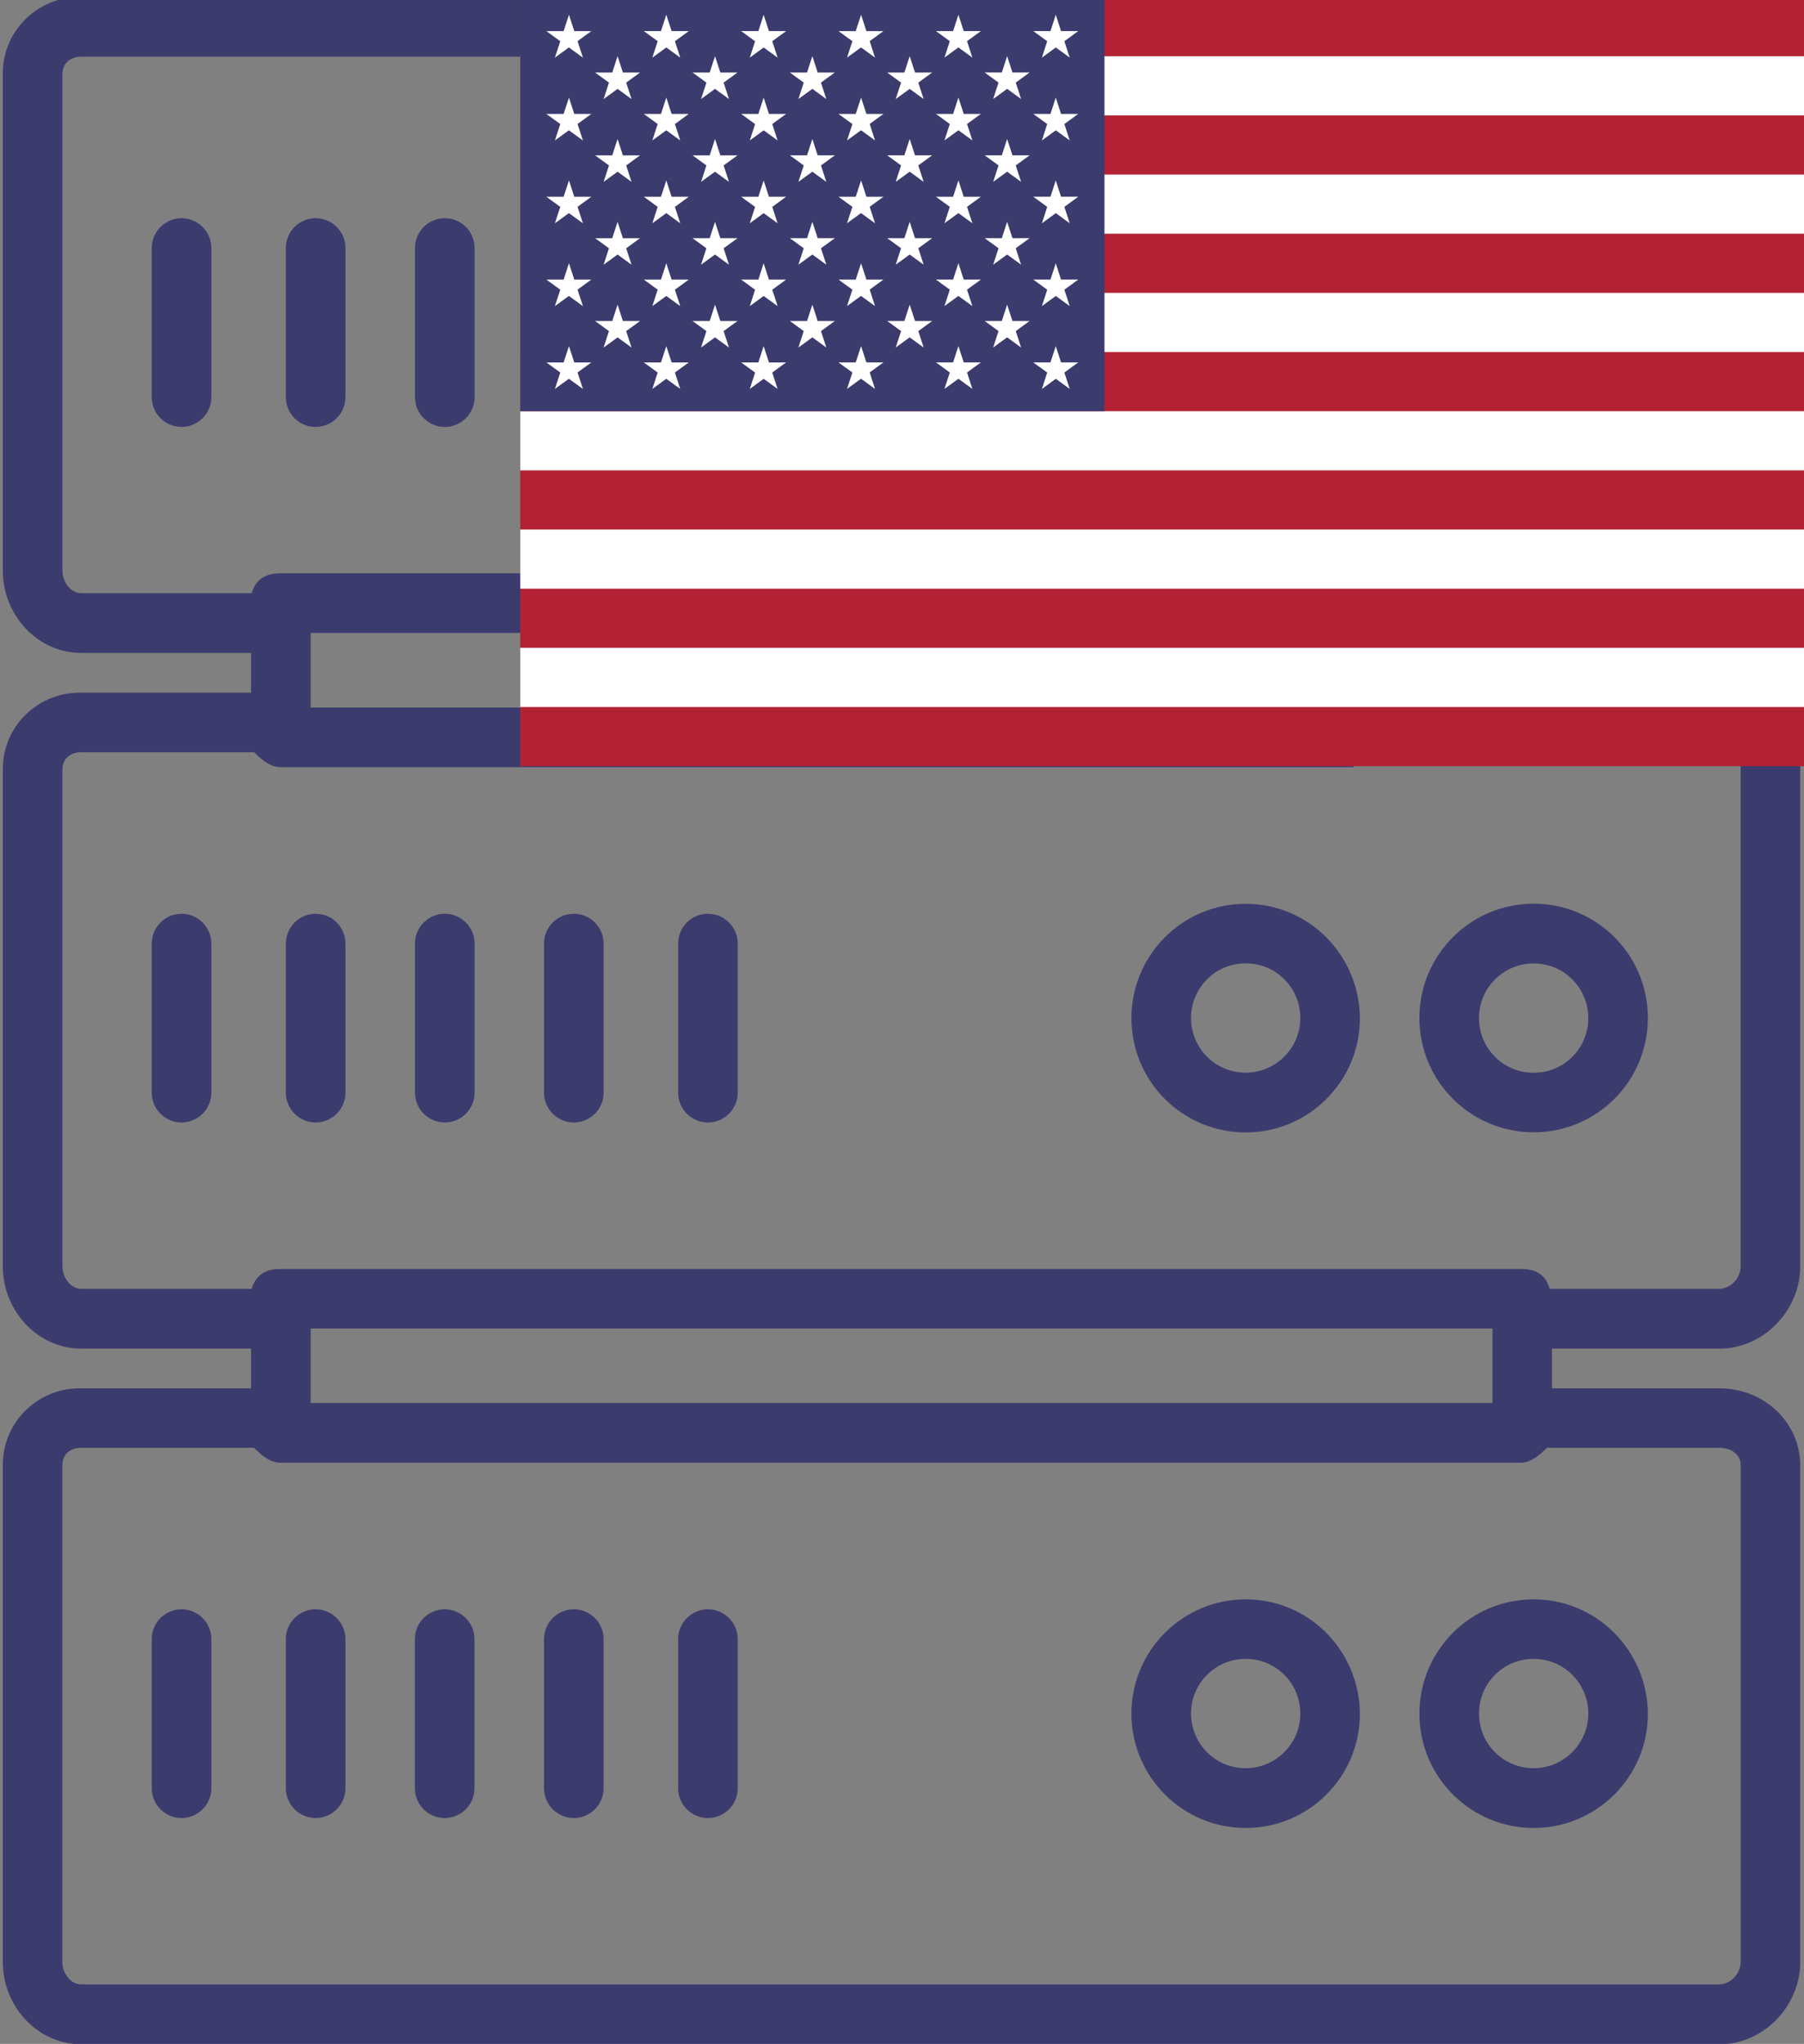 <svg xmlns="http://www.w3.org/2000/svg" xml:space="preserve" x="0" y="0" viewBox="0 0 1525.4 1727.3"><rect x="0" y="0" width="1525.4" height="1727.3" fill="#808080" stroke="none"/><path d="M1053.3 1351.6c-53.3 0-96.6 43.2-96.6 96.6 0 53.3 43.2 96.6 96.6 96.6 53.3 0 96.6-43.2 96.6-96.6-.5-53.4-43.3-96.6-96.6-96.6zm0 142.7c-25.6 0-46.2-20.6-46.2-46.2s20.6-46.2 46.2-46.2 46.2 20.6 46.2 46.2-21 46.2-46.2 46.2zm243.5-142.7c-53.3 0-96.6 43.2-96.6 96.6 0 53.3 43.2 96.6 96.6 96.6 53.3 0 96.6-43.2 96.6-96.6-.5-53.4-43.3-96.6-96.6-96.6zm0 142.7c-25.6 0-46.2-20.6-46.2-46.2s20.6-46.2 46.2-46.2 46.2 20.6 46.2 46.2-21 46.2-46.2 46.2zM153.5 1360c-13.9 0-25.2 11.3-25.2 25.2v126c0 13.9 11.3 25.2 25.2 25.2 13.9 0 25.2-11.3 25.2-25.2v-126c0-13.9-11.3-25.2-25.2-25.2zm113.4 0c-13.9 0-25.2 11.3-25.2 25.2v126c0 13.9 11.3 25.2 25.2 25.2 13.9 0 25.2-11.3 25.2-25.2v-126c0-13.9-11.4-25.2-25.2-25.2zm109.1 0c-13.9 0-25.2 11.3-25.2 25.2v126c0 13.9 11.3 25.2 25.2 25.2 13.9 0 25.2-11.3 25.2-25.2v-126c0-13.9-11.3-25.2-25.2-25.2zm109.2 0c-13.9 0-25.2 11.3-25.2 25.2v126c0 13.9 11.3 25.2 25.2 25.2s25.2-11.3 25.2-25.2v-126c0-13.9-11.3-25.2-25.2-25.2zm113.4 0c-13.9 0-25.2 11.3-25.2 25.2v126c0 13.9 11.3 25.2 25.2 25.2 13.9 0 25.2-11.3 25.2-25.2v-126c0-13.9-11.4-25.2-25.2-25.2z" fill="#3c3b6e"></path><path d="M1471.9 1070.3c-.4 10.1-8 18.1-17.6 18.9h-144c-3.4-12.6-12.6-16.8-23.9-16.8H236.7c-10.9 0-20.2 4.2-23.9 16.8h-144c-9.2 0-16-9.7-16-18.9V650.4c0-9.2 6.7-14.7 16-14.7h146.1c4.2 4.2 12.6 12.6 21.8 12.6h907.7v-50.4H262.7v-63h785.1v-50.4H236.7c-10.9 0-20.2 4.2-23.9 16.8h-144c-9.2 0-16-9.7-16-18.9V62.6c0-9.2 6.7-14.7 16-14.7H968V-2.5H68.7C33-3.3 3.2 24.8 2.4 60.5v422c0 36.9 29 69.3 66.3 69.3h143.6v33.6H68.7c-35.7-.8-65.5 27.3-66.3 63v422c0 36.9 29 69.3 66.3 69.3h143.6v33.6H68.7c-35.7-.8-65.5 27.3-66.3 63v422c0 36.9 29 69.3 66.3 69.3h1385.5c36.9 0 68-32.3 68-69.3v-419.9c0-36.9-31.1-65.1-68-65.1h-141.9v-33.6h141.9c36.9 0 68-32.3 68-69.3V635.7h-50.4v434.6zm-210 115.4H262.7v-63H1262v63zm210 52.5v419.9c-.4 10.1-8 18.1-17.6 18.9H68.7c-9.2 0-16-9.7-16-18.9v-419.9c0-9.2 6.7-14.7 16-14.7h146.1c4.2 4.2 12.6 12.6 21.8 12.6h1049.6c9.2 0 17.6-8.4 21.8-12.6h146.1c9.4 0 17.8 5.5 17.8 14.7z" fill="#3c3b6e"></path><path d="M1053.3 763.8c-53.3 0-96.6 43.2-96.6 96.6s43.2 96.6 96.6 96.6c53.3 0 96.6-43.2 96.6-96.6-.5-53.4-43.3-96.6-96.6-96.6zm0 142.7c-25.6 0-46.2-20.6-46.2-46.2s20.6-46.2 46.2-46.2 46.2 20.6 46.2 46.2-21 46.2-46.2 46.2zm243.5 50.4c53.3 0 96.6-43.2 96.6-96.6s-43.2-96.6-96.6-96.6c-53.3 0-96.6 43.2-96.6 96.6 0 53.4 43.3 96.6 96.6 96.6zm0-142.7c25.6 0 46.2 20.6 46.2 46.2s-20.6 46.2-46.2 46.2-46.2-20.6-46.2-46.2 20.6-46.2 46.2-46.2zM128.3 797.4v126c0 13.9 11.3 25.2 25.2 25.2 13.9 0 25.2-11.3 25.2-25.2v-126c0-13.9-11.3-25.2-25.2-25.2-13.8 0-25.2 11.3-25.2 25.2zm113.4 0v126c0 13.9 11.3 25.2 25.2 25.2 13.9 0 25.2-11.3 25.2-25.2v-126c0-13.9-11.3-25.2-25.2-25.2-13.9 0-25.2 11.3-25.2 25.2zm109.2 0v126c0 13.9 11.3 25.2 25.2 25.2 13.9 0 25.2-11.3 25.2-25.2v-126c0-13.9-11.3-25.2-25.2-25.2-13.9 0-25.2 11.3-25.2 25.2zm109.1 0v126c0 13.9 11.3 25.2 25.2 25.2s25.2-11.3 25.2-25.2v-126c0-13.9-11.3-25.2-25.2-25.2S460 783.5 460 797.4zm113.4 0v126c0 13.9 11.3 25.2 25.2 25.2 13.9 0 25.2-11.3 25.2-25.2v-126c0-13.9-11.3-25.2-25.2-25.2-13.9 0-25.2 11.3-25.2 25.2zM128.3 209.6v126c0 13.9 11.3 25.2 25.2 25.2 13.9 0 25.2-11.3 25.2-25.2v-126c0-13.9-11.3-25.2-25.2-25.2-13.8 0-25.2 11.3-25.2 25.2zm113.4 0v126c0 13.9 11.3 25.2 25.2 25.2 13.9 0 25.2-11.3 25.2-25.2v-126c0-13.9-11.3-25.2-25.2-25.2-13.9 0-25.2 11.3-25.2 25.2zm109.2 0v126c0 13.9 11.3 25.2 25.2 25.2 13.9 0 25.2-11.3 25.2-25.2v-126c0-13.9-11.3-25.2-25.2-25.2-13.9 0-25.2 11.3-25.2 25.2zm109.1 0v126c0 13.9 11.3 25.2 25.2 25.2s25.2-11.3 25.2-25.2v-126c0-13.9-11.3-25.2-25.2-25.2S460 195.7 460 209.6zm113.4 0v126c0 13.9 11.3 25.2 25.2 25.2 13.9 0 25.2-11.3 25.2-25.2v-126c0-13.9-11.3-25.2-25.2-25.2-13.9 0-25.2 11.3-25.2 25.2z" fill="#3c3b6e"></path><path d="M439.9-2.5h1235v650h-1235z" fill="#b22234"></path><path d="M439.9 72.5h1235m0 100h-1235m0 100h1235m0 100h-1235m0 100h1235m0 100h-1235" stroke="#fff" stroke-miterlimit="10" stroke-width="50"></path><path d="M439.9-2.5h494v350h-494z" fill="#3c3b6e"></path><path d="m481.1 12.5 11.8 36.2L462 26.3h38l-30.8 22.4 11.9-36.2zm0 70 11.8 36.2L462 96.3h38l-30.8 22.4 11.9-36.2zm0 70 11.8 36.2-30.9-22.4h38l-30.8 22.4 11.9-36.2zm0 70 11.8 36.2-30.9-22.4h38l-30.8 22.4 11.9-36.2zm0 70 11.8 36.2-30.9-22.4h38l-30.8 22.4 11.9-36.2zm41.1-245L534 83.7l-30.8-22.4h38l-30.8 22.4 11.8-36.2zm0 70 11.8 36.2-30.8-22.4h38l-30.8 22.4 11.8-36.2zm0 70 11.8 36.2-30.8-22.4h38l-30.8 22.4 11.8-36.2zm0 70 11.8 36.2-30.8-22.4h38l-30.8 22.4 11.8-36.2zm41.2-245 11.8 36.2-30.8-22.4h38l-30.8 22.4 11.8-36.2zm0 70 11.8 36.2-30.8-22.4h38l-30.8 22.4 11.8-36.2zm0 70 11.8 36.2-30.8-22.4h38l-30.8 22.4 11.8-36.2zm0 70 11.8 36.2-30.8-22.4h38l-30.8 22.4 11.8-36.2zm0 70 11.8 36.2-30.8-22.4h38l-30.8 22.4 11.8-36.2zm41.2-245 11.8 36.2-30.8-22.4h38l-30.8 22.4 11.8-36.2zm0 70 11.8 36.2-30.8-22.4h38l-30.8 22.4 11.8-36.2zm0 70 11.8 36.2-30.8-22.4h38l-30.8 22.4 11.8-36.2zm0 70 11.8 36.2-30.8-22.4h38l-30.8 22.4 11.8-36.2zm41.1-245 11.8 36.2-30.8-22.4h38L634 48.7l11.7-36.2zm0 70 11.8 36.2-30.8-22.4h38L634 118.7l11.7-36.2zm0 70 11.8 36.2-30.8-22.4h38L634 188.7l11.7-36.2zm0 70 11.8 36.2-30.8-22.4h38L634 258.7l11.7-36.2zm0 70 11.8 36.2-30.8-22.4h38L634 328.7l11.7-36.2zm41.2-245 11.8 36.2-30.8-22.4h38l-30.8 22.4 11.8-36.2zm0 70 11.8 36.2-30.8-22.4h38l-30.8 22.4 11.8-36.2zm0 70 11.8 36.2-30.8-22.4h38l-30.8 22.4 11.8-36.2zm0 70 11.8 36.2-30.8-22.4h38l-30.8 22.4 11.8-36.2zm41.2-245 11.8 36.2L709 26.3h38l-30.8 22.4 11.9-36.2zm0 70 11.8 36.2L709 96.3h38l-30.8 22.4 11.9-36.2zm0 70 11.8 36.2-30.9-22.4h38l-30.8 22.4 11.9-36.2zm0 70 11.8 36.2-30.9-22.4h38l-30.8 22.4 11.9-36.2zm0 70 11.8 36.2-30.9-22.4h38l-30.8 22.4 11.9-36.2zm41.1-245L781 83.7l-30.8-22.4h38l-30.8 22.4 11.8-36.2zm0 70 11.8 36.2-30.8-22.4h38l-30.8 22.4 11.8-36.2zm0 70 11.8 36.2-30.8-22.4h38l-30.8 22.4 11.8-36.2zm0 70 11.8 36.2-30.8-22.4h38l-30.8 22.4 11.8-36.2zm41.2-245 11.8 36.2-30.8-22.4h38l-30.8 22.4 11.8-36.2zm0 70 11.8 36.2-30.8-22.4h38l-30.8 22.4 11.8-36.2zm0 70 11.8 36.2-30.8-22.4h38l-30.8 22.4 11.8-36.2zm0 70 11.8 36.2-30.8-22.4h38l-30.8 22.4 11.8-36.2zm0 70 11.8 36.2-30.8-22.4h38l-30.8 22.4 11.8-36.2zm41.2-245 11.8 36.2-30.8-22.4h38l-30.8 22.4 11.8-36.2zm0 70 11.8 36.2-30.8-22.4h38l-30.8 22.4 11.8-36.2zm0 70 11.8 36.2-30.8-22.4h38l-30.8 22.4 11.8-36.2zm0 70 11.8 36.2-30.8-22.4h38l-30.8 22.4 11.8-36.2zm41.1-245 11.8 36.2-30.8-22.4h38L881 48.7l11.7-36.2zm0 70 11.8 36.2-30.8-22.4h38L881 118.7l11.7-36.2zm0 70 11.8 36.2-30.8-22.4h38L881 188.7l11.7-36.2zm0 70 11.8 36.2-30.8-22.4h38L881 258.7l11.7-36.2zm0 70 11.8 36.2-30.8-22.4h38L881 328.7l11.7-36.2z" fill="#fff"></path></svg>